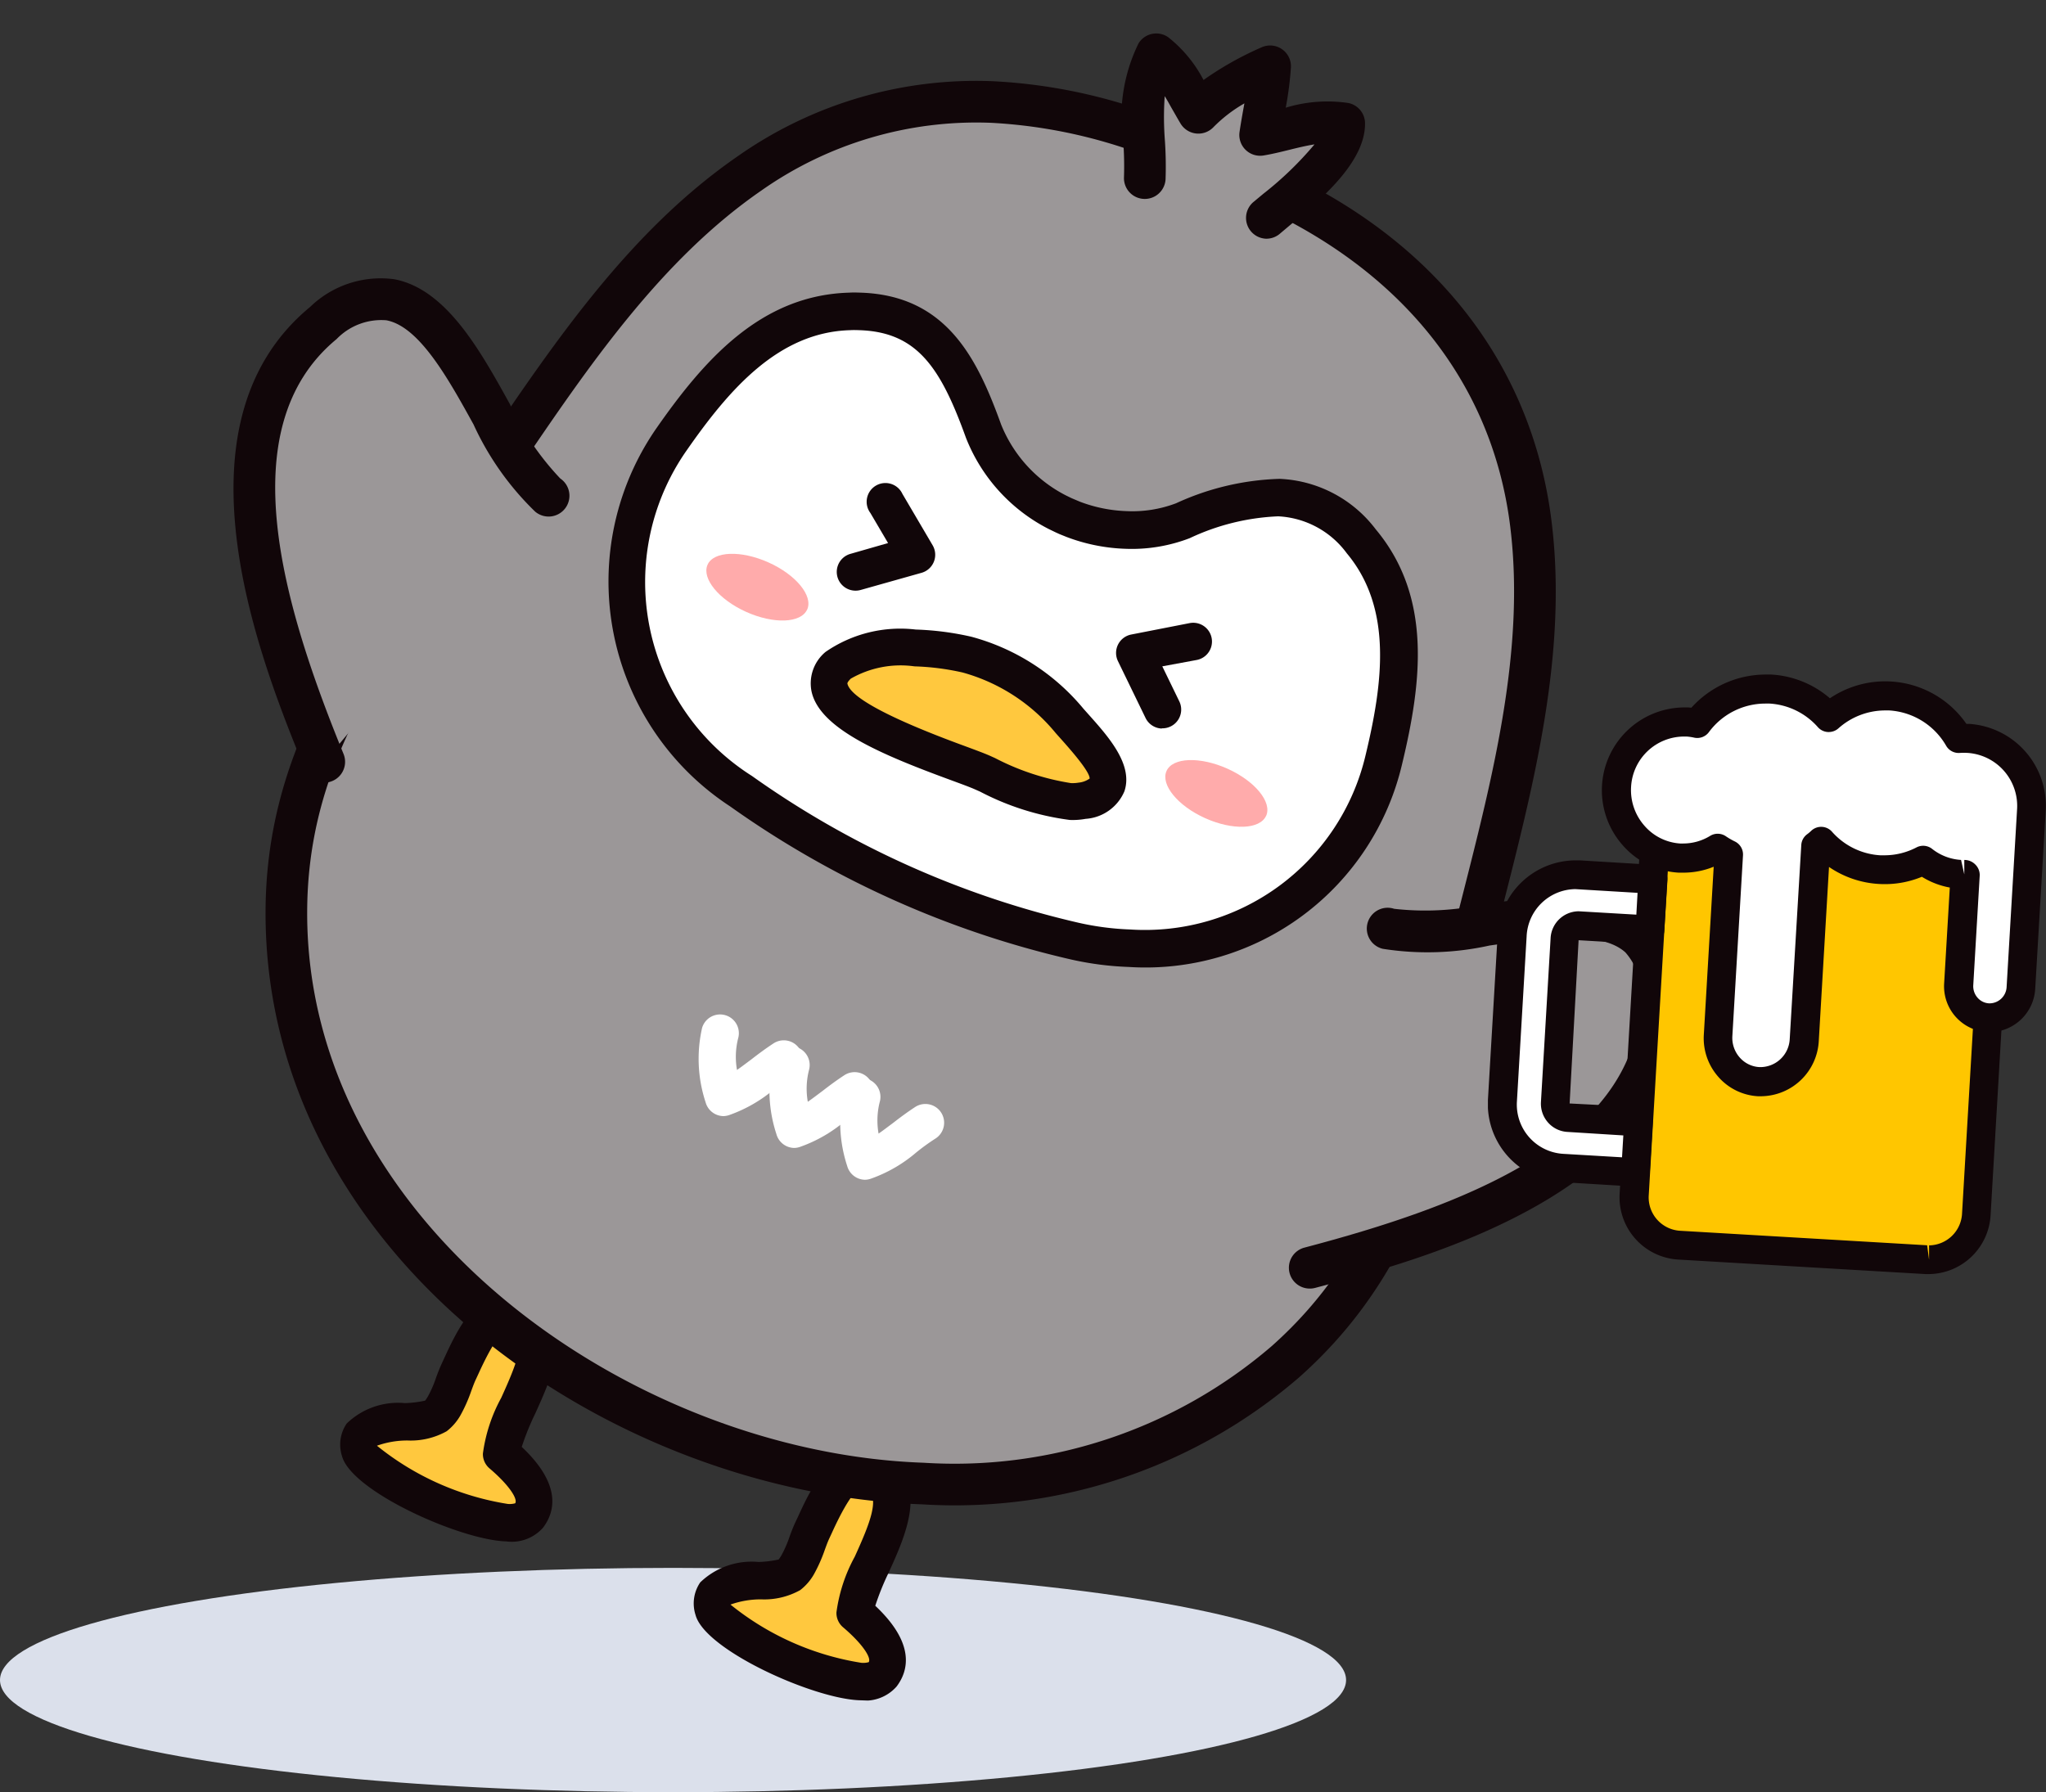 <svg xmlns="http://www.w3.org/2000/svg" width="45.599" height="39.949" viewBox="0 0 45.599 39.949">
    <rect x="0" y="0" width="45.599" height="39.949" fill="#333333" stroke="none"/>
    <defs>
        <clipPath id="clip-path">
            <path id="사각형_2620" data-name="사각형 2620" class="cls-1" d="M0 0h33.832v37.362H0z"/>
        </clipPath>
        <clipPath id="clip-path-2">
            <path id="패스_4272" data-name="패스 4272" class="cls-1" d="M50.572 55.779a1.067 1.067 0 0 0 .993 1.136l5.514.324a1.067 1.067 0 0 0 1.121-1.011l.065-1.111.061-1.038.376-6.385-7.626-.449z" transform="translate(-50.57 -47.245)"/>
        </clipPath>
        <clipPath id="clip-path-3">
            <path id="사각형_2622" data-name="사각형 2622" class="cls-1" d="M0 0h12.438v13.365H0z"/>
        </clipPath>
        <linearGradient id="linear-gradient" x1="-.129" y1="1.019" x2="-.124" y2="1.019" gradientUnits="objectBoundingBox">
            <stop offset="0" stop-color="#ff0"/>
            <stop offset=".323" stop-color="#ffe700"/>
            <stop offset=".743" stop-color="#ffcf00"/>
            <stop offset="1" stop-color="#ffc600"/>
        </linearGradient>
        <style>
            .cls-1{fill:none}.cls-4{fill:#ffc83e}.cls-5{fill:#110609}.cls-6{fill:#9b9798}.cls-7{fill:#fff}.cls-8{fill:#ffabab}
        </style>
    </defs>
    <g id="그룹_4147" data-name="그룹 4147" transform="translate(-1226 -857.359)">
        <ellipse id="타원_173" data-name="타원 173" cx="15" cy="2.5" rx="15" ry="2.5" transform="translate(1226 892.308)" style="fill:#dbe0eb"/>
        <g id="그룹_4146" data-name="그룹 4146" transform="translate(1229.11 857.359)">
            <g id="그룹_4140" data-name="그룹 4140" transform="rotate(2 .652 37.246)">
                <g id="그룹_4139" data-name="그룹 4139" style="clip-path:url(#clip-path)">
                    <path id="패스_4252" data-name="패스 4252" class="cls-4" d="M1.866 2.207a.786.786 0 0 1-.188.237c-.332.266-1.912-.024-1.649.838.181.593 3.356 1.935 3.8 1.318.363-.51-.3-1.094-.639-1.365-.011-.82 1.355-2.545.362-3.147C2.83-.35 2.363.966 2.167 1.425a8.325 8.325 0 0 1-.3.782" transform="translate(4.714 28.921)"/>
                    <path id="패스_4253" data-name="패스 4253" class="cls-5" d="M3.684 0a.94.94 0 0 1 .5.148c.957.58.481 1.733.134 2.575a5.818 5.818 0 0 0-.275.755c.912.8.8 1.409.537 1.783a.93.93 0 0 1-.81.334C2.747 5.6.285 4.6.047 3.823a.832.832 0 0 1 .079-.73 1.649 1.649 0 0 1 1.281-.5 2.381 2.381 0 0 0 .448-.071s.024-.03.061-.1a2.546 2.546 0 0 0 .164-.417 4.06 4.06 0 0 1 .119-.328l.05-.118C2.476 1.015 2.9 0 3.684 0zm.089 4.759a.448.448 0 0 0 .168-.02c.059-.1-.155-.406-.6-.758a.418.418 0 0 1-.158-.324A3.566 3.566 0 0 1 3.548 2.4c.322-.78.525-1.347.206-1.54l-.07-.023c-.069 0-.271.1-.661 1.043l-.054.128c-.034.078-.063.169-.094.263a3.4 3.4 0 0 1-.225.557 1.186 1.186 0 0 1-.292.36 1.647 1.647 0 0 1-.864.236 2.016 2.016 0 0 0-.677.14 6.175 6.175 0 0 0 2.956 1.195z" transform="translate(4.296 28.503)"/>
                    <path id="패스_4254" data-name="패스 4254" class="cls-4" d="M1.866 2.207a.786.786 0 0 1-.188.237c-.332.266-1.912-.024-1.649.838.181.593 3.356 1.935 3.8 1.318.363-.51-.3-1.094-.639-1.365-.011-.82 1.355-2.545.362-3.147C2.83-.35 2.363.966 2.167 1.425a8.327 8.327 0 0 1-.3.782" transform="translate(12.712 32.185)"/>
                    <path id="패스_4255" data-name="패스 4255" class="cls-5" d="M3.684 0a.964.964 0 0 1 .5.148c.957.58.481 1.733.134 2.575a5.819 5.819 0 0 0-.275.755c.912.8.8 1.409.537 1.783a.93.93 0 0 1-.81.334C2.747 5.6.285 4.6.047 3.823a.832.832 0 0 1 .079-.73 1.649 1.649 0 0 1 1.281-.5 2.381 2.381 0 0 0 .448-.071s.024-.03.061-.1a2.545 2.545 0 0 0 .164-.417 4.06 4.06 0 0 1 .119-.328l.051-.117C2.476 1.015 2.9 0 3.684 0zm.089 4.759a.448.448 0 0 0 .168-.02c.059-.1-.155-.406-.6-.758a.418.418 0 0 1-.158-.324A3.566 3.566 0 0 1 3.548 2.4c.322-.78.525-1.347.206-1.54l-.07-.023c-.069 0-.271.1-.661 1.043l-.054.128c-.034.078-.063.169-.094.263a3.4 3.4 0 0 1-.225.557 1.186 1.186 0 0 1-.292.36 1.647 1.647 0 0 1-.864.236 2.016 2.016 0 0 0-.677.14 6.174 6.174 0 0 0 2.956 1.195z" transform="translate(12.294 31.767)"/>
                    <path id="패스_4256" data-name="패스 4256" class="cls-6" d="M26.359 18.732c.655-3.154 1.579-6.5 1.066-9.742C26.8 5.017 23.9 2.486 20.253 1.3c-3.431-1.7-7.274-1.925-10.5.474-2.638 1.96-4.319 4.997-6.058 7.709C1.784 12.462-.117 14.923.006 18.6c.339 10.169 15.315 16.192 22.607 9.227 2.662-2.543 3.026-5.632 3.746-9.1" transform="translate(2.675 1.655)"/>
                    <path id="패스_4257" data-name="패스 4257" class="cls-5" d="M15.088 31.758c-7.08 0-14.829-5.094-15.082-12.676-.115-3.442 1.48-5.882 3.169-8.472q.294-.451.593-.914c.24-.374.479-.755.719-1.138 1.529-2.435 3.11-4.952 5.45-6.69A9.236 9.236 0 0 1 15.556 0a12.056 12.056 0 0 1 5.367 1.351c4.16 1.346 6.819 4.207 7.424 8.03.456 2.879-.177 5.784-.788 8.594a119.384 119.384 0 0 0-.498 2.383c-.6 3.03-1.173 5.891-3.664 8.27a11.749 11.749 0 0 1-8.309 3.13zm.468-30.83a8.327 8.327 0 0 0-5.065 1.685C8.29 4.247 6.757 6.69 5.273 9.052c-.242.385-.483.768-.724 1.145q-.3.468-.6.921C2.276 13.685.828 15.9.933 19.051c.232 6.942 7.646 11.779 14.155 11.779a10.84 10.84 0 0 0 7.669-2.872c2.278-2.176 2.8-4.773 3.394-7.78.071-.354.142-.713.217-1.076.091-.438.187-.88.284-1.324.593-2.726 1.206-5.544.778-8.252-.548-3.461-2.983-6.06-6.857-7.319A11.3 11.3 0 0 0 15.556.928z" transform="translate(2.211 1.191)"/>
                    <path id="패스_4258" data-name="패스 4258" class="cls-7" d="M17.017 9.584c.339-1.658.543-3.5-.671-4.853-1.232-1.372-2.56-.949-3.991-.321a3.468 3.468 0 0 1-2.442.053 1.934 1.934 0 0 1-.142-.052L9.732 4.4l-.039-.02-.139-.061a3.475 3.475 0 0 1-1.706-1.748C7.266 1.122 6.613-.11 4.773.008 2.96.124 1.816 1.584.9 3.005a5.562 5.562 0 0 0 1.827 7.774 20.894 20.894 0 0 0 7.547 3.08 5.562 5.562 0 0 0 6.745-4.275" transform="translate(9.987 6.423)"/>
                    <path id="패스_4259" data-name="패스 4259" class="cls-5" d="M11.91 14.813a6.929 6.929 0 0 1-1.306-.124 21.364 21.364 0 0 1-7.7-3.143A5.993 5.993 0 0 1 .955 3.2C1.977 1.615 3.192.134 5.155.009 5.246 0 5.334 0 5.42 0c1.925 0 2.649 1.4 3.225 2.833a3.056 3.056 0 0 0 1.5 1.526l.124.055.188.072a3.22 3.22 0 0 0 1.043.174 2.751 2.751 0 0 0 1.1-.213 5.915 5.915 0 0 1 2.288-.625 2.835 2.835 0 0 1 2.179 1.048c1.314 1.463 1.147 3.372.77 5.216a5.871 5.871 0 0 1-5.927 4.727zM5.42.837c-.069 0-.139 0-.212.007-1.593.1-2.648 1.409-3.55 2.807a5.115 5.115 0 0 0 1.708 7.2 20.508 20.508 0 0 0 7.393 3.017 6.2 6.2 0 0 0 1.15.109 5.051 5.051 0 0 0 5.107-4.057c.333-1.63.494-3.3-.572-4.49a2.018 2.018 0 0 0-1.559-.772 5.1 5.1 0 0 0-1.952.555A3.592 3.592 0 0 1 11.5 5.5a4.058 4.058 0 0 1-1.315-.219l-.157-.057-.087-.036-.152-.067a3.872 3.872 0 0 1-1.92-1.972C7.254 1.614 6.706.837 5.42.837z" transform="translate(9.578 6.004)"/>
                    <path id="패스_4260" data-name="패스 4260" class="cls-6" d="M.091 2.768C.107 1.9-.208.8.249 0a4.222 4.222 0 0 1 .98 1.26A5.133 5.133 0 0 1 2.8.179c-.016.515-.122 1.021-.177 1.532A5.216 5.216 0 0 1 4.49 1.4c.036.751-1.181 1.72-1.656 2.16" transform="translate(21.138 .464)"/>
                    <path id="패스_4261" data-name="패스 4261" class="cls-5" d="M3.3 4.487a.464.464 0 0 1-.316-.8l.224-.2a7.579 7.579 0 0 0 1.1-1.139c-.182.035-.371.088-.564.143s-.379.107-.563.144a.464.464 0 0 1-.553-.5c.02-.182.046-.364.072-.546l.015-.1a3.177 3.177 0 0 0-.673.556.464.464 0 0 1-.732-.054c-.062-.095-.125-.2-.188-.3S1 1.485.934 1.39a6.776 6.776 0 0 0 .039.99 8.441 8.441 0 0 1 .045.86.464.464 0 1 1-.928-.017 7.51 7.51 0 0 0-.041-.763A3.741 3.741 0 0 1 .311.233.464.464 0 0 1 .968.076 2.941 2.941 0 0 1 1.786 1a7.22 7.22 0 0 1 1.26-.769.464.464 0 0 1 .677.422 7.6 7.6 0 0 1-.084.9A3.179 3.179 0 0 1 5.031 1.4a.464.464 0 0 1 .386.435c.042.875-.942 1.752-1.593 2.333l-.21.19a.462.462 0 0 1-.314.129z" transform="translate(20.675)"/>
                    <path id="패스_4262" data-name="패스 4262" class="cls-4" d="M5.385 1.508a4.525 4.525 0 0 0-2.336-1.4C2.348-.039.747-.121.191.445-.865 1.521 2.775 2.433 3.5 2.73a4.724 4.724 0 0 0 2.226.545c1.2-.271.151-1.245-.34-1.767" transform="translate(14.59 13.877)"/>
                    <path id="패스_4263" data-name="패스 4263" class="cls-5" d="M2.3 0a6.447 6.447 0 0 1 1.244.117A4.89 4.89 0 0 1 6.1 1.637l.113.118c.464.484 1.04 1.086.86 1.687a1.011 1.011 0 0 1-.841.643 1.605 1.605 0 0 1-.353.037 5.96 5.96 0 0 1-2.022-.562l-.1-.04c-.116-.048-.312-.112-.552-.191C1.643 2.816.227 2.285.025 1.452A.91.91 0 0 1 .309.568 2.933 2.933 0 0 1 2.3 0zm3.574 3.3a.789.789 0 0 0 .171-.016.507.507 0 0 0 .244-.1c0-.161-.491-.672-.675-.865L5.5 2.2A4.09 4.09 0 0 0 3.375.92 5.62 5.62 0 0 0 2.3.821a2.231 2.231 0 0 0-1.408.323c-.04.041-.078.092-.072.115.08.304.964.741 2.64 1.291.264.087.478.158.607.211l.1.041a5.514 5.514 0 0 0 1.707.498z" transform="translate(14.179 13.466)"/>
                    <path id="패스_4264" data-name="패스 4264" class="cls-8" d="M2.276 1.184c-.126.309-.733.354-1.355.1S-.1.573.023.264s.733-.353 1.355-.1 1.024.71.9 1.019" transform="translate(11.768 11.921)"/>
                    <path id="패스_4265" data-name="패스 4265" class="cls-8" d="M2.276 1.184c-.126.309-.733.354-1.355.1S-.1.573.023.264s.733-.353 1.355-.1 1.024.71.9 1.019" transform="translate(22.151 16.159)"/>
                    <path id="패스_4266" data-name="패스 4266" class="cls-5" d="M.418 2.386a.418.418 0 0 1-.127-.817l.827-.269L.7.643a.418.418 0 1 1 .7-.449l.712 1.12a.418.418 0 0 1-.226.623l-1.341.429a.418.418 0 0 1-.127.02z" transform="translate(14.677 10.261)"/>
                    <path id="패스_4267" data-name="패스 4267" class="cls-5" d="M1.079 2.386a.418.418 0 0 1-.37-.223L.049.916a.418.418 0 0 1 .274-.6l1.293-.3a.418.418 0 1 1 .19.815L1.042 1l.406.767a.418.418 0 0 1-.369.614z" transform="translate(20.957 13.094)"/>
                    <path id="패스_4268" data-name="패스 4268" class="cls-7" d="M.6 2.262a.418.418 0 0 1-.4-.294A3.106 3.106 0 0 1 .064.313a.418.418 0 1 1 .81.21 1.685 1.685 0 0 0 0 .7c.1-.074.2-.157.314-.248.144-.12.3-.246.483-.375a.418.418 0 0 1 .474.689 4.67 4.67 0 0 0-.421.328 3.177 3.177 0 0 1-.978.613.418.418 0 0 1-.146.032z" transform="translate(11.966 22.193)"/>
                    <path id="패스_4269" data-name="패스 4269" class="cls-7" d="M.6 2.262a.418.418 0 0 1-.4-.294A3.106 3.106 0 0 1 .064.313a.418.418 0 1 1 .81.21 1.685 1.685 0 0 0 0 .7c.1-.074.2-.157.314-.248.144-.12.3-.246.483-.375a.418.418 0 1 1 .474.689 4.67 4.67 0 0 0-.421.328 3.176 3.176 0 0 1-.978.613.418.418 0 0 1-.146.032z" transform="translate(13.568 22.847)"/>
                    <path id="패스_4270" data-name="패스 4270" class="cls-7" d="M.6 2.262a.418.418 0 0 1-.4-.294A3.106 3.106 0 0 1 .064.313a.418.418 0 0 1 .81.21 1.685 1.685 0 0 0 0 .7c.1-.074.2-.157.314-.248.144-.12.3-.246.483-.375a.418.418 0 0 1 .474.689 4.67 4.67 0 0 0-.421.328 3.177 3.177 0 0 1-.978.613.418.418 0 0 1-.146.032z" transform="translate(15.169 23.501)"/>
                    <path id="패스_4271" data-name="패스 4271" class="cls-6" d="M1.487.408c1.68.415 6.159-1.937 6.128 1.473C7.582 5.517 2.876 7.153 0 8.019" transform="translate(25.753 19.357)"/>
                    <path id="패스_4272-2" data-name="패스 4272" class="cls-5" d="M.464 8.946a.464.464 0 0 1-.134-.909c3.377-1.018 7.256-2.586 7.285-5.7a1.385 1.385 0 0 0-.368-1.126C6.674.728 5.369.959 4.216 1.164a6.412 6.412 0 0 1-2.376.156.464.464 0 1 1 .223-.9A6.172 6.172 0 0 0 4.054.25C5.408.01 6.941-.262 7.847.5a2.261 2.261 0 0 1 .7 1.843C8.5 6.542 2.964 8.212.6 8.926a.464.464 0 0 1-.136.02z" transform="translate(25.289 18.895)"/>
                    <g id="그룹_4193" data-name="그룹 4193" transform="rotate(49 -3.463 7.553)">
                        <path id="패스_4345" data-name="패스 4345" class="cls-6" d="M6.128.408C4.448.823-.031-1.529 0 1.881c.034 3.636 4.74 5.272 7.615 6.138" transform="translate(.464 .462)"/>
                        <path id="패스_4272-3" data-name="패스 4272" class="cls-5" d="M8.079 8.946a.464.464 0 0 0 .134-.908C4.836 7.019.957 5.452.928 2.339A1.385 1.385 0 0 1 1.3 1.213c.569-.485 1.875-.254 3.027-.049A6.412 6.412 0 0 0 6.7 1.32a.464.464 0 1 0-.22-.9A6.172 6.172 0 0 1 4.489.25C3.135.01 1.6-.262.7.5A2.261 2.261 0 0 0 0 2.347c.039 4.195 5.579 5.865 7.945 6.579a.465.465 0 0 0 .134.02z"/>
                    </g>
                </g>
            </g>
            <g id="그룹_4145" data-name="그룹 4145" transform="translate(30.051 15.035)">
                <g id="그룹_4142" data-name="그룹 4142" transform="translate(3.261 3.046)">
                    <g id="그룹_4141" data-name="그룹 4141" style="clip-path:url(#clip-path-2)">
                        <path id="사각형_2621" data-name="사각형 2621" transform="rotate(-76.894 4.867 6.172)" style="fill:url(#linear-gradient)" d="M0 0h11.618v10.224H0z"/>
                    </g>
                </g>
                <g id="그룹_4144" data-name="그룹 4144">
                    <g id="그룹_4143" data-name="그룹 4143" style="clip-path:url(#clip-path-3)">
                        <path id="패스_4273" data-name="패스 4273" class="cls-5" d="M52.463 52.886h-.081l-5.514-.324a1.391 1.391 0 0 1-1.3-1.477l.5-8.534a.322.322 0 0 1 .341-.3l7.626.449a.322.322 0 0 1 .3.341l-.5 8.534a1.391 1.391 0 0 1-1.372 1.311zM46.7 42.908l-.483 8.212a.745.745 0 0 0 .69.8l5.514.324.043.324v-.322a.746.746 0 0 0 .735-.71l.483-8.212z" transform="translate(-42.632 -39.521)"/>
                        <path id="패스_4274" data-name="패스 4274" class="cls-7" d="m6.708 69.262 1.645.1-.067 1.128-1.569-.09a.308.308 0 0 0-.323.292l-.215 3.649a.308.308 0 0 0 .287.328l1.569.092-.067 1.132-1.645-.1A1.42 1.42 0 0 1 5 74.282l.216-3.674a1.42 1.42 0 0 1 1.49-1.347" transform="translate(-4.677 -64.793)"/>
                        <path id="패스_4275" data-name="패스 4275" class="cls-5" d="M1.948 64.259h.1l1.645.1A.322.322 0 0 1 4 64.7l-.07 1.131a.322.322 0 0 1-.341.3l-1.569-.092-.2 3.639 1.553.08a.322.322 0 0 1 .3.341l-.067 1.131a.322.322 0 0 1-.341.3l-1.645-.1A1.745 1.745 0 0 1 0 69.586l.216-3.674a1.745 1.745 0 0 1 1.732-1.653zm1.386.724L1.948 64.9a1.1 1.1 0 0 0-1.086 1.05l-.216 3.674A1.1 1.1 0 0 0 1.665 70.8l1.323.078.029-.488-1.247-.078a.621.621 0 0 1-.434-.213.632.632 0 0 1-.155-.456l.215-3.649a.631.631 0 0 1 .627-.6l1.284.075z" transform="translate(.001 -60.116)"/>
                        <path id="패스_4276" data-name="패스 4276" class="cls-7" d="M53.707 7.707a1.505 1.505 0 0 0-1.4-1.6 1.468 1.468 0 0 0-.22.005 1.885 1.885 0 0 0-2.9-.473 1.884 1.884 0 0 0-2.931.13 1.473 1.473 0 0 0-.218-.031 1.518 1.518 0 0 0-.178 3.03 1.467 1.467 0 0 0 .857-.216 1.877 1.877 0 0 0 .244.14l-.237 4.028a.963.963 0 1 0 1.921.113L48.9 8.5c.043-.032.084-.067.125-.1a1.875 1.875 0 0 0 2.275.42 1.468 1.468 0 0 0 .826.314h.1l-.144 2.449a.694.694 0 1 0 1.386.082l.185-3.148z" transform="translate(-41.594 -4.677)"/>
                        <path id="패스_4277" data-name="패스 4277" class="cls-5" d="M43.1 0h.131a2.191 2.191 0 0 1 1.307.529 2.2 2.2 0 0 1 3.042.571h.067a1.83 1.83 0 0 1 1.7 1.943l-.233 3.959a1.024 1.024 0 0 1-1.016.969 1.022 1.022 0 0 1-1.014-1.088l.126-2.135a1.782 1.782 0 0 1-.622-.24 2.164 2.164 0 0 1-.959.16 2.189 2.189 0 0 1-1.111-.379l-.228 3.879A1.3 1.3 0 0 1 43.009 9.4h-.075a1.268 1.268 0 0 1-.886-.436 1.3 1.3 0 0 1-.32-.939l.22-3.741a1.788 1.788 0 0 1-.674.132h-.106a1.79 1.79 0 0 1-1.251-.615 1.847 1.847 0 0 1 1.36-3.068h.107l.067.006A2.23 2.23 0 0 1 43.1 0zm1.412 1.282a.322.322 0 0 1-.241-.108 1.558 1.558 0 0 0-1.077-.527h-.093a1.565 1.565 0 0 0-1.261.638.322.322 0 0 1-.325.122 1.151 1.151 0 0 0-.17-.025h-.069A1.185 1.185 0 0 0 40.107 2.5a1.2 1.2 0 0 0 .294.866 1.15 1.15 0 0 0 .8.4h.068a1.149 1.149 0 0 0 .6-.17.322.322 0 0 1 .349.008 1.555 1.555 0 0 0 .2.116.322.322 0 0 1 .183.31l-.237 4.028a.66.66 0 0 0 .162.476.628.628 0 0 0 .439.216.657.657 0 0 0 .677-.618L43.9 3.8a.322.322 0 0 1 .129-.239.931.931 0 0 0 .1-.085.322.322 0 0 1 .455.027 1.558 1.558 0 0 0 1.078.526h.091a1.542 1.542 0 0 0 .715-.176.322.322 0 0 1 .348.033 1.146 1.146 0 0 0 .645.246l.072.322v-.321a.336.336 0 0 1 .244.1.328.328 0 0 1 .1.242l-.144 2.449a.387.387 0 0 0 .095.279.364.364 0 0 0 .254.126.383.383 0 0 0 .394-.361l.233-3.959a1.184 1.184 0 0 0-1.1-1.262 1.443 1.443 0 0 0-.172 0 .322.322 0 0 1-.308-.159A1.574 1.574 0 0 0 45.86.8h-.093a1.566 1.566 0 0 0-1.04.4.321.321 0 0 1-.214.081z" transform="translate(-36.916 .001)"/>
                    </g>
                </g>
            </g>
        </g>
    </g>
</svg>
